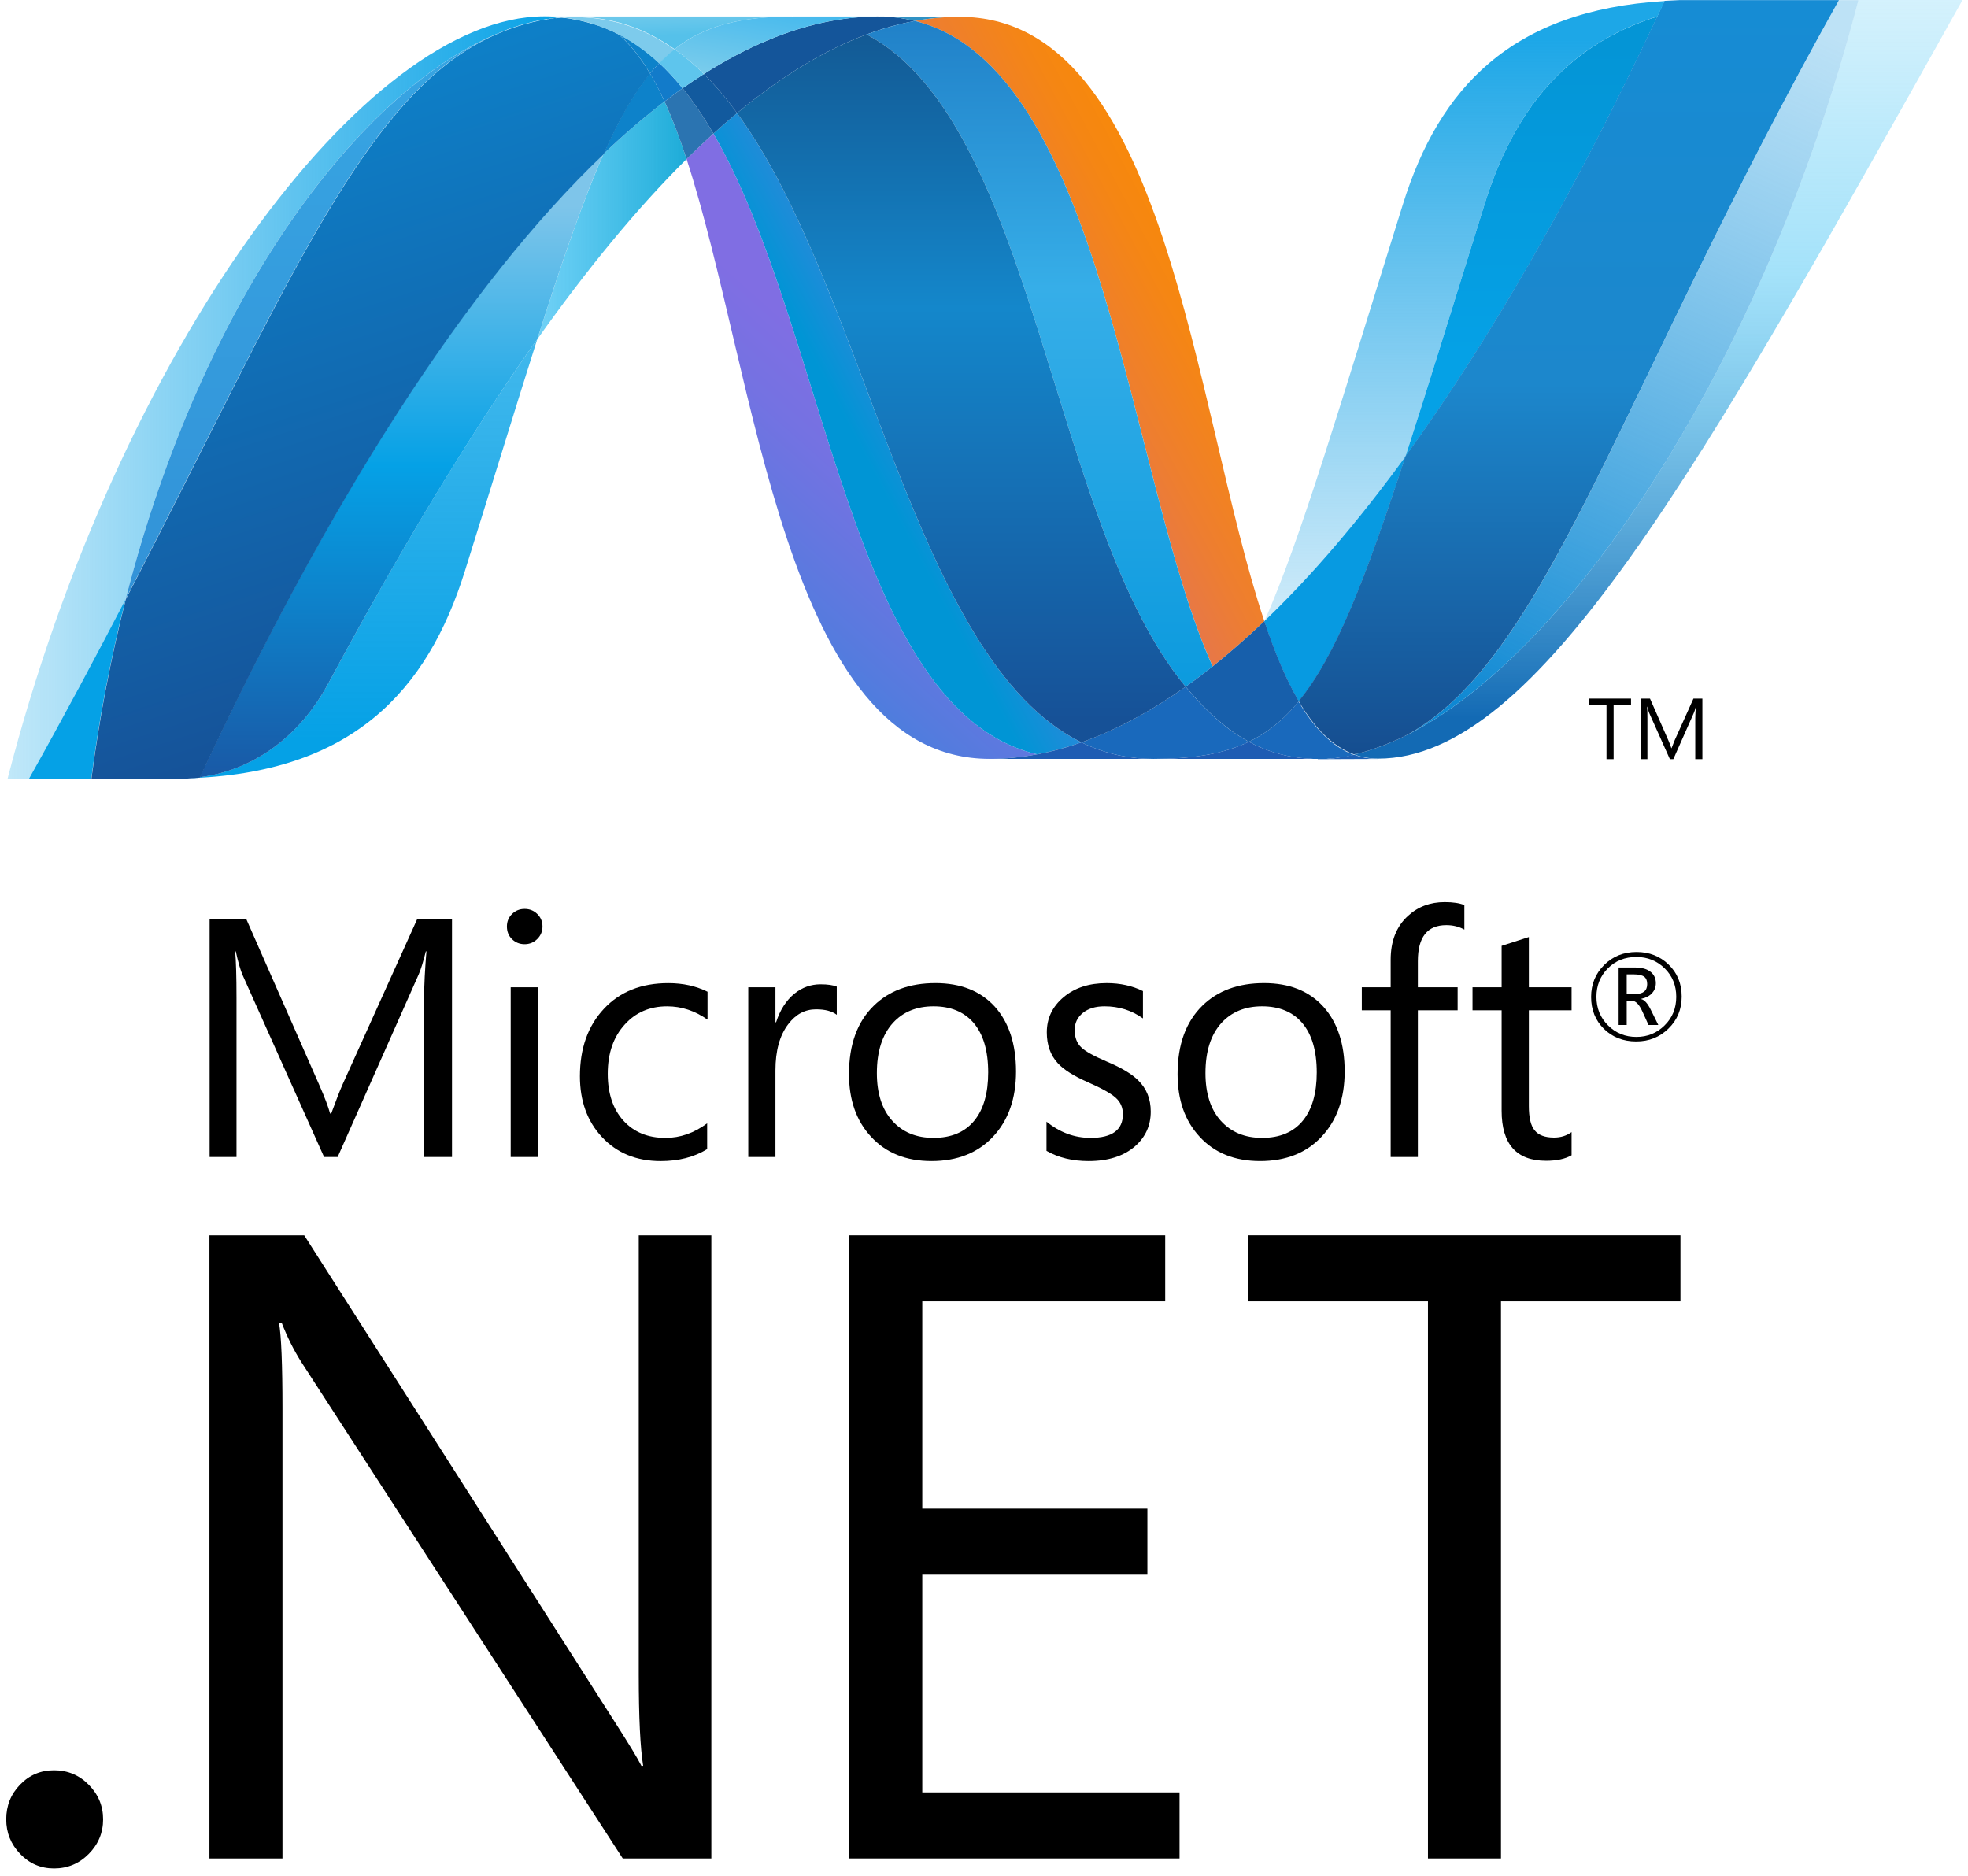 <svg width="256" height="244" viewBox="0 0 256 244" version="1.1" xmlns="http://www.w3.org/2000/svg" xmlns:xlink="http://www.w3.org/1999/xlink" preserveAspectRatio="xMidYMid">
                                            <defs>
                                                <linearGradient x1="49.997%" y1="-19.516%" x2="49.997%" y2="129.625%" id="linearGradient-1">
                                                    <stop stop-color="#0994DC" offset="0%"></stop>
                                                    <stop stop-color="#66CEF5" offset="35.001%"></stop>
                                                    <stop stop-color="#66CEF5" offset="35.001%"></stop>
                                                    <stop stop-color="#127BCA" offset="84.616%"></stop>
                                                    <stop stop-color="#127BCA" offset="84.616%"></stop>
                                                    <stop stop-color="#127BCA" offset="100%"></stop>
                                                </linearGradient>
                                                <linearGradient x1="50.001%" y1="-19.516%" x2="50.001%" y2="129.624%" id="linearGradient-2">
                                                    <stop stop-color="#0E76BC" offset="0%"></stop>
                                                    <stop stop-color="#36AEE8" offset="36%"></stop>
                                                    <stop stop-color="#36AEE8" offset="36%"></stop>
                                                    <stop stop-color="#00ADEF" offset="84.616%"></stop>
                                                    <stop stop-color="#00ADEF" offset="84.616%"></stop>
                                                    <stop stop-color="#00ADEF" offset="100%"></stop>
                                                </linearGradient>
                                                <linearGradient x1="49.999%" y1="110.922%" x2="49.999%" y2="-6.214%" id="linearGradient-3">
                                                    <stop stop-color="#1C63B7" offset="0%"></stop>
                                                    <stop stop-color="#33BDF2" offset="50%"></stop>
                                                    <stop stop-color="#33BDF2" stop-opacity="0.42" offset="100%"></stop>
                                                </linearGradient>
                                                <linearGradient x1="50.001%" y1="-19.515%" x2="50.001%" y2="129.627%" id="linearGradient-4">
                                                    <stop stop-color="#166AB8" offset="0%"></stop>
                                                    <stop stop-color="#36AEE8" offset="39.999%"></stop>
                                                    <stop stop-color="#36AEE8" offset="39.999%"></stop>
                                                    <stop stop-color="#0798DD" offset="84.616%"></stop>
                                                    <stop stop-color="#0798DD" offset="84.616%"></stop>
                                                    <stop stop-color="#0798DD" offset="100%"></stop>
                                                </linearGradient>
                                                <linearGradient x1="49.999%" y1="-19.521%" x2="49.999%" y2="129.627%" id="linearGradient-5">
                                                    <stop stop-color="#124379" offset="0%"></stop>
                                                    <stop stop-color="#1487CB" offset="39%"></stop>
                                                    <stop stop-color="#1487CB" offset="39%"></stop>
                                                    <stop stop-color="#165197" offset="78.023%"></stop>
                                                    <stop stop-color="#165197" offset="78.023%"></stop>
                                                    <stop stop-color="#165197" offset="100%"></stop>
                                                </linearGradient>
                                                <linearGradient x1="0%" y1="50.001%" x2="100%" y2="50.001%" id="linearGradient-6">
                                                    <stop stop-color="#33BDF2" stop-opacity="0.698" offset="0%"></stop>
                                                    <stop stop-color="#1DACD8" offset="100%"></stop>
                                                </linearGradient>
                                                <linearGradient x1="50.01%" y1="94.686%" x2="50.01%" y2="-3.025%" id="linearGradient-7">
                                                    <stop stop-color="#136AB4" offset="0%"></stop>
                                                    <stop stop-color="#59CAF5" stop-opacity="0.549" offset="60%"></stop>
                                                    <stop stop-color="#59CAF5" stop-opacity="0.235" offset="100%"></stop>
                                                </linearGradient>
                                                <linearGradient x1="-0.001%" y1="50%" x2="99.999%" y2="50%" id="linearGradient-8">
                                                    <stop stop-color="#05A1E6" stop-opacity="0.247" offset="0%"></stop>
                                                    <stop stop-color="#05A1E6" offset="100%"></stop>
                                                </linearGradient>
                                                <linearGradient x1="49.998%" y1="124.314%" x2="49.998%" y2="-9.421%" id="linearGradient-9">
                                                    <stop stop-color="#318ED5" offset="0%"></stop>
                                                    <stop stop-color="#38A7E4" offset="100%"></stop>
                                                </linearGradient>
                                                <linearGradient x1="49.999%" y1="91.2%" x2="49.999%" y2="-76.785%" id="linearGradient-10">
                                                    <stop stop-color="#05A1E6" offset="0%"></stop>
                                                    <stop stop-color="#05A1E6" stop-opacity="0.549" offset="100%"></stop>
                                                </linearGradient>
                                                <linearGradient x1="50%" y1="100.01%" x2="50%" y2="0.01%" id="linearGradient-11">
                                                    <stop stop-color="#1959A6" offset="0%"></stop>
                                                    <stop stop-color="#05A1E6" offset="50%"></stop>
                                                    <stop stop-color="#05A1E6" offset="50%"></stop>
                                                    <stop stop-color="#7EC5EA" offset="91.759%"></stop>
                                                    <stop stop-color="#7EC5EA" offset="100%"></stop>
                                                </linearGradient>
                                                <linearGradient x1="59.804%" y1="94.568%" x2="38.471%" y2="5.755%" id="linearGradient-12">
                                                    <stop stop-color="#165096" offset="0%"></stop>
                                                    <stop stop-color="#0D82CA" offset="100%"></stop>
                                                </linearGradient>
                                                <linearGradient x1="49.995%" y1="76.998%" x2="49.995%" y2="-3.299%" id="linearGradient-13">
                                                    <stop stop-color="#05A1E6" offset="0%"></stop>
                                                    <stop stop-color="#0495D6" offset="87.363%"></stop>
                                                    <stop stop-color="#0495D6" offset="100%"></stop>
                                                </linearGradient>
                                                <linearGradient x1="65.263%" y1="-4.161%" x2="34.263%" y2="105.844%" id="linearGradient-14">
                                                    <stop stop-color="#38A7E4" stop-opacity="0.329" offset="0%"></stop>
                                                    <stop stop-color="#0E88D3" offset="96.153%"></stop>
                                                    <stop stop-color="#0E88D3" offset="96.153%"></stop>
                                                    <stop stop-color="#0E88D3" offset="100%"></stop>
                                                </linearGradient>
                                                <linearGradient x1="50.017%" y1="-0.296%" x2="50.017%" y2="101.882%" id="linearGradient-15">
                                                    <stop stop-color="#168CD4" offset="0%"></stop>
                                                    <stop stop-color="#1C87CC" offset="50%"></stop>
                                                    <stop stop-color="#154B8D" offset="100%"></stop>
                                                </linearGradient>
                                                <linearGradient x1="16.674%" y1="205.565%" x2="87.813%" y2="-19.836%" id="linearGradient-16">
                                                    <stop stop-color="#97D6EE" offset="0%"></stop>
                                                    <stop stop-color="#55C1EA" offset="70.329%"></stop>
                                                    <stop stop-color="#55C1EA" offset="100%"></stop>
                                                </linearGradient>
                                                <linearGradient x1="6.89%" y1="6.3%" x2="75.783%" y2="116.771%" id="linearGradient-17">
                                                    <stop stop-color="#7ACCEC" offset="0%"></stop>
                                                    <stop stop-color="#3FB7ED" offset="100%"></stop>
                                                </linearGradient>
                                                <linearGradient x1="49.997%" y1="6.363%" x2="49.997%" y2="127.961%" id="linearGradient-18">
                                                    <stop stop-color="#1DA7E7" offset="0%"></stop>
                                                    <stop stop-color="#37ABE7" stop-opacity="0" offset="100%"></stop>
                                                </linearGradient>
                                            <linearGradient x1="26.599%" y1="146.559%" x2="73.845%" y2="52.381%" id="linearGradient-1">
                                                    <stop stop-color="#0095D5" offset="9.677%"></stop>
                                                    <stop stop-color="#238AD9" offset="30.07%"></stop>
                                                    <stop stop-color="#557BDE" offset="62.11%"></stop>
                                                    <stop stop-color="#7472E2" offset="86.43%"></stop>
                                                    <stop stop-color="#806EE3" offset="100%"></stop>
                                                </linearGradient><linearGradient x1="13.984%" y1="37.105%" x2="68.682%" y2="-13.554%" id="linearGradient-2">
                                                    <stop stop-color="#0095D5" offset="11.83%"></stop>
                                                    <stop stop-color="#3C83DC" offset="41.78%"></stop>
                                                    <stop stop-color="#6D74E1" offset="69.62%"></stop>
                                                    <stop stop-color="#806EE3" offset="83.33%"></stop>
                                                </linearGradient><linearGradient x1="-16.836%" y1="91.94%" x2="76.219%" y2="-1.116%" id="linearGradient-3">
                                                    <stop stop-color="#C757BC" offset="10.75%"></stop>
                                                    <stop stop-color="#D0609A" offset="21.38%"></stop>
                                                    <stop stop-color="#E1725C" offset="42.54%"></stop>
                                                    <stop stop-color="#EE7E2F" offset="60.48%"></stop>
                                                    <stop stop-color="#F58613" offset="74.3%"></stop>
                                                    <stop stop-color="#F88909" offset="82.32%"></stop>
                                                </linearGradient><linearGradient x1="50.001%" y1="-19.515%" x2="50.001%" y2="129.627%" id="linearGradient-4">
                                                    <stop stop-color="#166AB8" offset="0%"></stop>
                                                    <stop stop-color="#36AEE8" offset="39.999%"></stop>
                                                    <stop stop-color="#36AEE8" offset="39.999%"></stop>
                                                    <stop stop-color="#0798DD" offset="84.616%"></stop>
                                                    <stop stop-color="#0798DD" offset="84.616%"></stop>
                                                    <stop stop-color="#0798DD" offset="100%"></stop>
                                                </linearGradient><linearGradient x1="49.999%" y1="-19.521%" x2="49.999%" y2="129.627%" id="linearGradient-5">
                                                    <stop stop-color="#124379" offset="0%"></stop>
                                                    <stop stop-color="#1487CB" offset="39%"></stop>
                                                    <stop stop-color="#1487CB" offset="39%"></stop>
                                                    <stop stop-color="#165197" offset="78.023%"></stop>
                                                    <stop stop-color="#165197" offset="78.023%"></stop>
                                                    <stop stop-color="#165197" offset="100%"></stop>
                                                </linearGradient><linearGradient x1="0%" y1="50.001%" x2="100%" y2="50.001%" id="linearGradient-6">
                                                    <stop stop-color="#33BDF2" stop-opacity="0.698" offset="0%"></stop>
                                                    <stop stop-color="#1DACD8" offset="100%"></stop>
                                                </linearGradient><linearGradient x1="50.01%" y1="94.686%" x2="50.01%" y2="-3.025%" id="linearGradient-7">
                                                    <stop stop-color="#136AB4" offset="0%"></stop>
                                                    <stop stop-color="#59CAF5" stop-opacity="0.549" offset="60%"></stop>
                                                    <stop stop-color="#59CAF5" stop-opacity="0.235" offset="100%"></stop>
                                                </linearGradient><linearGradient x1="-0.001%" y1="50%" x2="99.999%" y2="50%" id="linearGradient-8">
                                                    <stop stop-color="#05A1E6" stop-opacity="0.247" offset="0%"></stop>
                                                    <stop stop-color="#05A1E6" offset="100%"></stop>
                                                </linearGradient><linearGradient x1="49.998%" y1="124.314%" x2="49.998%" y2="-9.421%" id="linearGradient-9">
                                                    <stop stop-color="#318ED5" offset="0%"></stop>
                                                    <stop stop-color="#38A7E4" offset="100%"></stop>
                                                </linearGradient><linearGradient x1="49.999%" y1="91.2%" x2="49.999%" y2="-76.785%" id="linearGradient-10">
                                                    <stop stop-color="#05A1E6" offset="0%"></stop>
                                                    <stop stop-color="#05A1E6" stop-opacity="0.549" offset="100%"></stop>
                                                </linearGradient><linearGradient x1="50%" y1="100.01%" x2="50%" y2="0.01%" id="linearGradient-11">
                                                    <stop stop-color="#1959A6" offset="0%"></stop>
                                                    <stop stop-color="#05A1E6" offset="50%"></stop>
                                                    <stop stop-color="#05A1E6" offset="50%"></stop>
                                                    <stop stop-color="#7EC5EA" offset="91.759%"></stop>
                                                    <stop stop-color="#7EC5EA" offset="100%"></stop>
                                                </linearGradient><linearGradient x1="59.804%" y1="94.568%" x2="38.471%" y2="5.755%" id="linearGradient-12">
                                                    <stop stop-color="#165096" offset="0%"></stop>
                                                    <stop stop-color="#0D82CA" offset="100%"></stop>
                                                </linearGradient><linearGradient x1="49.995%" y1="76.998%" x2="49.995%" y2="-3.299%" id="linearGradient-13">
                                                    <stop stop-color="#05A1E6" offset="0%"></stop>
                                                    <stop stop-color="#0495D6" offset="87.363%"></stop>
                                                    <stop stop-color="#0495D6" offset="100%"></stop>
                                                </linearGradient><linearGradient x1="65.263%" y1="-4.161%" x2="34.263%" y2="105.844%" id="linearGradient-14">
                                                    <stop stop-color="#38A7E4" stop-opacity="0.329" offset="0%"></stop>
                                                    <stop stop-color="#0E88D3" offset="96.153%"></stop>
                                                    <stop stop-color="#0E88D3" offset="96.153%"></stop>
                                                    <stop stop-color="#0E88D3" offset="100%"></stop>
                                                </linearGradient><linearGradient x1="50.017%" y1="-0.296%" x2="50.017%" y2="101.882%" id="linearGradient-15">
                                                    <stop stop-color="#168CD4" offset="0%"></stop>
                                                    <stop stop-color="#1C87CC" offset="50%"></stop>
                                                    <stop stop-color="#154B8D" offset="100%"></stop>
                                                </linearGradient><linearGradient x1="16.674%" y1="205.565%" x2="87.813%" y2="-19.836%" id="linearGradient-16">
                                                    <stop stop-color="#97D6EE" offset="0%"></stop>
                                                    <stop stop-color="#55C1EA" offset="70.329%"></stop>
                                                    <stop stop-color="#55C1EA" offset="100%"></stop>
                                                </linearGradient><linearGradient x1="6.89%" y1="6.3%" x2="75.783%" y2="116.771%" id="linearGradient-17">
                                                    <stop stop-color="#7ACCEC" offset="0%"></stop>
                                                    <stop stop-color="#3FB7ED" offset="100%"></stop>
                                                </linearGradient><linearGradient x1="49.997%" y1="6.363%" x2="49.997%" y2="127.961%" id="linearGradient-18">
                                                    <stop stop-color="#1DA7E7" offset="0%"></stop>
                                                    <stop stop-color="#37ABE7" stop-opacity="0" offset="100%"></stop>
                                                </linearGradient></defs>
                                            <g>
                                                <g transform="translate(26.734, 116.658)" fill="#000000">
                                                    <path d="M187.535,11.347 C187.535,10.918 187.417,10.611 187.175,10.411 C186.907,10.195 186.443,10.08 185.797,10.08 L184.869,10.08 L184.869,12.631 L185.989,12.631 C187.024,12.631 187.535,12.202 187.535,11.347 L187.535,11.347 Z M188.983,16.668 L187.707,16.668 L186.893,14.873 C186.48,13.973 186.038,13.523 185.556,13.523 L184.869,13.523 L184.869,16.668 L183.817,16.668 L183.817,9.184 L185.924,9.184 C186.86,9.184 187.563,9.387 188.046,9.81 C188.455,10.173 188.66,10.64 188.66,11.221 C188.66,11.736 188.493,12.169 188.157,12.529 C187.829,12.893 187.359,13.139 186.758,13.265 L186.758,13.298 C187.175,13.396 187.592,13.854 187.997,14.68 L188.983,16.672 L188.983,16.668 Z M191.314,12.999 C191.314,11.527 190.811,10.284 189.809,9.298 C188.803,8.313 187.576,7.818 186.128,7.818 C184.635,7.818 183.392,8.313 182.407,9.307 C181.421,10.305 180.93,11.539 180.93,12.999 C180.93,14.492 181.441,15.74 182.456,16.733 C183.458,17.727 184.685,18.218 186.128,18.218 C187.563,18.218 188.79,17.723 189.801,16.717 C190.811,15.727 191.314,14.484 191.314,12.999 L191.314,12.999 Z M192.021,12.967 C192.021,14.62 191.453,16.006 190.312,17.122 C189.171,18.247 187.772,18.807 186.099,18.807 C184.415,18.807 183.016,18.255 181.903,17.171 C180.791,16.071 180.239,14.689 180.239,13.012 C180.239,11.372 180.803,9.994 181.932,8.861 C183.061,7.733 184.468,7.168 186.149,7.168 C187.797,7.168 189.179,7.708 190.3,8.784 C191.449,9.888 192.021,11.278 192.021,12.967 L192.021,12.967 Z"></path>
                                                    <path d="M32.065,33.836 L28.438,33.836 L28.438,13.077 C28.438,11.438 28.546,9.442 28.739,7.086 L28.657,7.086 C28.317,8.464 28.006,9.462 27.733,10.08 L17.19,33.836 L15.423,33.836 L4.859,10.252 C4.561,9.593 4.25,8.534 3.935,7.086 L3.856,7.086 C3.968,8.325 4.03,10.333 4.03,13.118 L4.03,33.836 L0.533,33.836 L0.533,2.923 L5.318,2.923 L14.802,24.479 C15.517,26.103 15.98,27.338 16.204,28.18 L16.355,28.18 C16.972,26.491 17.463,25.224 17.835,24.389 L27.524,2.923 L32.063,2.923 L32.063,33.836 L32.065,33.836 Z"></path>
                                                    <path d="M43.223,33.835 L39.698,33.835 L39.698,11.759 L43.223,11.759 L43.223,33.835 L43.223,33.835 Z M43.833,3.846 C43.833,4.496 43.604,5.04 43.15,5.486 C42.704,5.932 42.152,6.157 41.506,6.157 C40.876,6.157 40.328,5.941 39.878,5.511 C39.428,5.077 39.207,4.525 39.207,3.846 C39.207,3.208 39.43,2.664 39.878,2.223 C40.328,1.781 40.876,1.568 41.506,1.568 C42.152,1.568 42.704,1.781 43.15,2.223 C43.604,2.664 43.833,3.208 43.833,3.846 L43.833,3.846 Z"></path>
                                                    <path d="M65.254,32.814 C63.56,33.853 61.54,34.368 59.205,34.368 C56.04,34.368 53.492,33.317 51.545,31.219 C49.656,29.182 48.703,26.553 48.703,23.33 C48.703,19.715 49.738,16.787 51.823,14.562 C53.897,12.333 56.686,11.221 60.195,11.221 C62.113,11.221 63.814,11.597 65.303,12.341 L65.303,15.969 C63.655,14.811 61.913,14.239 60.043,14.239 C57.794,14.239 55.966,15.024 54.547,16.591 C53.07,18.194 52.322,20.337 52.322,23.011 C52.322,25.58 53.005,27.612 54.363,29.113 C55.725,30.606 57.537,31.354 59.823,31.354 C61.753,31.354 63.56,30.72 65.254,29.457 L65.254,32.814 L65.254,32.814 Z"></path>
                                                    <path d="M82.115,15.341 C81.494,14.863 80.598,14.629 79.416,14.629 C77.981,14.629 76.774,15.272 75.797,16.568 C74.689,18.016 74.137,20.02 74.137,22.58 L74.137,33.834 L70.603,33.834 L70.603,11.759 L74.137,11.759 L74.137,16.31 L74.222,16.31 C74.741,14.699 75.543,13.46 76.614,12.581 C77.616,11.779 78.749,11.374 79.996,11.374 C80.937,11.374 81.636,11.476 82.115,11.675 L82.115,15.339 L82.115,15.341 Z"></path>
                                                    <path d="M101.809,22.837 C101.809,20.012 101.171,17.852 99.895,16.372 C98.656,14.949 96.926,14.237 94.697,14.237 C92.501,14.237 90.738,14.957 89.421,16.396 C88.027,17.934 87.331,20.106 87.331,22.924 C87.331,25.565 87.994,27.639 89.331,29.119 C90.66,30.608 92.452,31.352 94.697,31.352 C97.02,31.352 98.799,30.596 100.017,29.091 C101.212,27.618 101.809,25.537 101.809,22.837 M105.432,22.713 C105.432,26.23 104.439,29.056 102.459,31.175 C100.472,33.301 97.797,34.365 94.435,34.365 C91.123,34.365 88.485,33.301 86.55,31.175 C84.657,29.126 83.704,26.418 83.704,23.053 C83.704,19.212 84.779,16.252 86.939,14.15 C88.935,12.199 91.605,11.217 94.951,11.217 C98.243,11.217 100.815,12.244 102.668,14.276 C104.504,16.321 105.432,19.135 105.432,22.713"></path>
                                                    <path d="M122.956,27.929 C122.956,29.737 122.281,31.234 120.927,32.428 C119.451,33.72 117.423,34.366 114.871,34.366 C112.781,34.366 110.949,33.929 109.395,33.037 L109.395,29.238 C111.125,30.645 113.034,31.352 115.132,31.352 C117.93,31.352 119.332,30.322 119.332,28.269 C119.332,27.406 119.025,26.69 118.404,26.138 C117.782,25.574 116.576,24.899 114.781,24.11 C112.932,23.3 111.615,22.47 110.838,21.607 C109.906,20.584 109.435,19.255 109.435,17.619 C109.435,15.787 110.168,14.262 111.615,13.047 C113.067,11.828 114.932,11.219 117.222,11.219 C118.977,11.219 120.547,11.563 121.942,12.254 L121.942,15.812 C120.486,14.761 118.821,14.237 116.932,14.237 C115.762,14.237 114.822,14.528 114.122,15.096 C113.415,15.677 113.059,16.417 113.059,17.321 C113.059,18.298 113.357,19.059 113.946,19.603 C114.47,20.106 115.582,20.719 117.259,21.435 C119.144,22.224 120.506,23.042 121.336,23.881 C122.412,24.94 122.956,26.289 122.956,27.929"></path>
                                                    <path d="M144.55,22.837 C144.55,20.012 143.912,17.852 142.632,16.372 C141.397,14.949 139.663,14.237 137.439,14.237 C135.242,14.237 133.48,14.957 132.155,16.396 C130.764,17.934 130.073,20.106 130.073,22.924 C130.073,25.565 130.736,27.639 132.061,29.119 C133.406,30.608 135.198,31.352 137.439,31.352 C139.765,31.352 141.54,30.596 142.759,29.091 C143.953,27.618 144.55,25.537 144.55,22.837 M148.182,22.713 C148.182,26.23 147.18,29.056 145.197,31.175 C143.217,33.301 140.543,34.365 137.181,34.365 C133.864,34.365 131.226,33.301 129.292,31.175 C127.398,29.126 126.446,26.418 126.446,23.053 C126.446,19.212 127.529,16.252 129.677,14.15 C131.672,12.199 134.347,11.217 137.696,11.217 C140.988,11.217 143.557,12.244 145.405,14.276 C147.246,16.321 148.182,19.135 148.182,22.713"></path>
                                                    <path d="M163.752,4.258 C163.057,3.874 162.284,3.678 161.405,3.678 C158.931,3.678 157.704,5.236 157.704,8.356 L157.704,11.759 L162.877,11.759 L162.877,14.752 L157.704,14.752 L157.704,33.835 L154.166,33.835 L154.166,14.752 L150.412,14.752 L150.412,11.759 L154.166,11.759 L154.166,8.181 C154.166,5.751 154.911,3.845 156.424,2.471 C157.72,1.277 159.307,0.684 161.192,0.684 C162.284,0.684 163.135,0.815 163.752,1.069 L163.752,4.258 L163.752,4.258 Z"></path>
                                                    <path d="M177.699,33.613 C176.864,34.092 175.752,34.329 174.378,34.329 C170.525,34.329 168.599,32.157 168.599,27.814 L168.599,14.756 L164.812,14.756 L164.812,11.758 L168.599,11.758 L168.599,6.372 C169.728,6.016 170.902,5.628 172.141,5.227 L172.141,11.758 L177.699,11.758 L177.699,14.756 L172.141,14.756 L172.141,27.213 C172.141,28.693 172.383,29.752 172.889,30.366 C173.401,31 174.235,31.311 175.413,31.311 C176.292,31.311 177.052,31.075 177.699,30.599 L177.699,33.613 L177.699,33.613 Z"></path>
                                                </g>
                                                <g transform="translate(0, 160.405)" fill="#000000">
                                                    <path d="M13.414,76.248 C13.414,77.977 12.797,79.474 11.55,80.738 C10.306,81.998 8.797,82.632 7.026,82.632 C5.296,82.632 3.824,81.998 2.618,80.738 C1.411,79.474 0.81,77.977 0.81,76.248 C0.81,74.469 1.411,72.968 2.618,71.725 C3.824,70.477 5.296,69.86 7.026,69.86 C8.797,69.86 10.306,70.486 11.55,71.749 C12.797,73.013 13.414,74.514 13.414,76.248"></path>
                                                    <path d="M92.531,81.332 L81.007,81.332 L39.174,16.728 C38.196,15.174 37.354,13.485 36.638,11.64 L36.294,11.64 C36.592,13.37 36.745,17.083 36.745,22.772 L36.745,81.332 L27.244,81.332 L27.244,0.279 L39.575,0.279 L80.156,63.865 C81.772,66.388 82.875,68.196 83.436,69.284 L83.662,69.284 C83.285,66.952 83.089,62.977 83.089,57.366 L83.089,0.279 L92.532,0.279 L92.532,81.332 L92.531,81.332 Z"></path>
                                                    <path d="M153.436,81.332 L110.478,81.332 L110.478,0.279 L151.571,0.279 L151.571,8.867 L119.971,8.867 L119.971,35.83 L149.253,35.83 L149.253,44.423 L119.971,44.423 L119.971,72.739 L153.436,72.739 L153.436,81.332 L153.436,81.332 Z"></path>
                                                    <path d="M218.595,8.868 L195.248,8.868 L195.248,81.333 L185.751,81.333 L185.751,8.868 L162.359,8.868 L162.359,0.276 L218.595,0.276 L218.595,8.868 L218.595,8.868 Z"></path>
                                                </g>
                                                <g transform="translate(0.81, 0)">
                                                    <path d="M88.499,20.689 C97.664,48.715 101.136,98.711 127.936,98.711 L127.936,98.711 C129.977,98.711 132.038,98.511 134.107,98.117 L134.107,98.117 C109.745,92.437 106.858,42.985 91.992,17.376 L91.992,17.376 C90.826,18.435 89.669,19.539 88.499,20.689" fill="url(&quot;#linearGradient-1&quot;)"></path>
                                                    <path d="M91.992,17.376 C106.858,42.985 109.745,92.437 134.107,98.117 L134.107,98.117 C136.021,97.766 137.939,97.234 139.861,96.563 L139.861,96.563 C117.994,85.849 111.949,37.828 95.067,14.709 L95.067,14.709 C94.045,15.56 93.019,16.452 91.992,17.376" fill="url(&quot;#linearGradient-2&quot;)"></path>
                                                    <path d="M113.411,2.145 C111.375,2.145 109.309,2.345 107.236,2.739 C101.813,3.761 96.304,6.096 90.751,9.629 C92.268,11.126 93.711,12.84 95.069,14.709 C100.717,10.022 106.328,6.558 111.919,4.477 C114.016,3.7 116.106,3.115 118.204,2.73 C116.691,2.346 115.096,2.145 113.411,2.145" fill="#14559A"></path>
                                                    <path d="M156.931,86.687 C159.168,84.908 161.41,82.941 163.655,80.794 C154.343,52.898 151.01,2.187 124.022,2.187 C122.092,2.187 120.145,2.367 118.202,2.726 C142.785,8.841 145.934,62.325 156.931,86.687" fill="url(&quot;#linearGradient-3&quot;)"></path>
                                                    <path d="M118.203,2.728 C116.69,2.344 115.095,2.144 113.41,2.144 L124.023,2.183 C122.093,2.183 120.146,2.363 118.203,2.727" fill="#3092C4"></path>
                                                    <path d="M156.46,92.613 C155.405,91.607 154.403,90.503 153.417,89.325 C148.878,92.539 144.355,94.977 139.86,96.563 C141.459,97.345 143.136,97.925 144.915,98.285 C146.293,98.567 147.721,98.711 149.221,98.711 C154.264,98.711 158.251,98.114 161.646,96.486 C159.777,95.476 158.063,94.167 156.46,92.613" fill="#1969BC"></path>
                                                    <path d="M111.917,4.481 C133.935,15.997 135.849,68.149 153.418,89.325 L153.418,89.325 C154.596,88.495 155.762,87.615 156.927,86.687 L156.927,86.687 C145.93,62.325 142.785,8.836 118.207,2.726 L118.207,2.726 C116.109,3.119 114.015,3.7 111.917,4.481" fill="url(&quot;#linearGradient-4&quot;)"></path>
                                                    <path d="M95.067,14.709 C111.949,37.828 117.994,85.849 139.861,96.563 L139.861,96.563 C144.356,94.977 148.879,92.539 153.418,89.325 L153.418,89.325 C135.849,68.149 133.935,15.997 111.917,4.481 L111.917,4.481 C106.326,6.559 100.715,10.022 95.067,14.709" fill="url(&quot;#linearGradient-5&quot;)"></path>
                                                    <path d="M77.698,20.014 C75.052,25.997 72.349,33.861 69.081,44.126 C75.58,34.969 82.058,27.08 88.499,20.689 C87.612,17.961 86.659,15.446 85.632,13.204 C82.998,15.22 80.344,17.49 77.698,20.014" fill="url(&quot;#linearGradient-6&quot;)"></path>
                                                    <path d="M87.979,11.479 C87.202,12.035 86.421,12.604 85.635,13.205 C86.662,15.446 87.61,17.961 88.498,20.689 C89.667,19.544 90.829,18.436 91.99,17.376 C90.743,15.233 89.418,13.254 87.979,11.479" fill="#2B74B1"></path>
                                                    <path d="M90.751,9.629 C89.826,10.214 88.906,10.832 87.978,11.478 C89.417,13.253 90.742,15.232 91.994,17.379 C93.021,16.451 94.047,15.555 95.069,14.709 C93.712,12.84 92.268,11.126 90.751,9.629" fill="#125A9E"></path>
                                                    <path d="M240.937,0.011 C228.484,48.036 202.474,86.609 180.668,96.334 L180.626,96.334 C180.23,96.514 179.837,96.678 179.449,96.837 C179.395,96.87 179.346,96.874 179.305,96.893 C179.191,96.939 179.084,96.975 178.97,97.021 C178.916,97.053 178.868,97.064 178.819,97.083 C178.635,97.149 178.455,97.204 178.275,97.276 C178.197,97.309 178.124,97.329 178.05,97.355 C177.968,97.387 177.874,97.417 177.78,97.443 C177.698,97.475 177.612,97.499 177.518,97.535 C177.44,97.567 177.358,97.581 177.285,97.613 C177.125,97.659 176.979,97.698 176.819,97.754 C176.753,97.754 176.692,97.789 176.623,97.807 C176.524,97.839 176.414,97.862 176.307,97.892 C176.234,97.924 176.173,97.935 176.095,97.951 C175.984,97.983 175.862,98.013 175.751,98.039 C175.604,98.071 175.473,98.101 175.334,98.131 C176.32,98.495 177.346,98.679 178.455,98.679 C199.132,98.679 219.98,61.623 254.477,1.84741111e-13 L240.932,1.84741111e-13 L240.937,0.011 Z" fill="url(&quot;#linearGradient-7&quot;)"></path>
                                                    <path d="M64.591,4.094 C64.604,4.094 64.62,4.062 64.628,4.062 C64.645,4.062 64.67,4.062 64.678,4.03 L64.704,4.03 C64.818,3.991 64.924,3.945 65.039,3.902 C65.068,3.902 65.084,3.902 65.105,3.87 C65.134,3.87 65.162,3.837 65.191,3.833 C65.313,3.794 65.436,3.748 65.551,3.706 L65.57,3.706 C65.844,3.624 66.098,3.522 66.363,3.427 C66.401,3.427 66.437,3.395 66.482,3.395 C66.592,3.359 66.707,3.32 66.821,3.294 C66.875,3.261 66.928,3.261 66.977,3.244 C67.095,3.209 67.21,3.169 67.32,3.143 C67.37,3.143 67.414,3.11 67.451,3.107 C67.831,3.002 68.208,2.904 68.588,2.813 C68.641,2.813 68.686,2.78 68.743,2.777 C68.854,2.745 68.956,2.728 69.075,2.711 C69.124,2.679 69.181,2.679 69.238,2.662 C69.349,2.63 69.455,2.626 69.574,2.6 L69.651,2.6 C69.88,2.553 70.114,2.515 70.343,2.472 L70.482,2.472 C70.592,2.44 70.69,2.436 70.801,2.416 C70.861,2.416 70.923,2.384 70.981,2.384 C71.083,2.384 71.185,2.351 71.287,2.338 C71.341,2.338 71.393,2.338 71.455,2.305 C71.696,2.273 71.946,2.26 72.199,2.24 C71.484,2.171 70.747,2.125 69.999,2.125 C46.713,2.125 14.629,45.332 0.177,101.286 L2.962,101.286 C7.587,93.038 11.742,85.235 15.541,77.91 C25.663,38.277 46.279,11.249 64.592,4.088" fill="url(&quot;#linearGradient-8&quot;)"></path>
                                                    <path d="M77.699,20.014 C80.345,17.49 82.999,15.22 85.632,13.204 C85.031,11.888 84.41,10.669 83.743,9.552 C81.612,12.137 79.666,15.548 77.699,20.014" fill="#0D82CA"></path>
                                                    <path d="M79.612,4.422 C81.133,5.698 82.495,7.452 83.742,9.555 C84.135,9.072 84.531,8.626 84.944,8.209 C83.215,6.594 81.346,5.269 79.317,4.271 C79.399,4.316 79.481,4.353 79.566,4.389 C79.566,4.389 79.598,4.421 79.612,4.421" fill="#0D82CA"></path>
                                                    <path d="M15.54,77.915 C36.774,36.998 46.834,11.102 64.591,4.092 L64.591,4.092 C46.282,11.258 25.662,38.286 15.54,77.915" fill="url(&quot;#linearGradient-9&quot;)"></path>
                                                    <path d="M84.943,8.208 C84.53,8.629 84.138,9.071 83.741,9.554 C84.407,10.67 85.029,11.885 85.634,13.205 C86.42,12.604 87.201,12.036 87.978,11.48 C87.017,10.294 86.002,9.194 84.943,8.208" fill="#127BCA"></path>
                                                    <path d="M25.18,101.107 L25.18,101.107 C25.049,101.14 24.918,101.14 24.795,101.153 L24.722,101.153 C24.611,101.153 24.496,101.186 24.394,101.186 L24.341,101.186 C24.075,101.218 23.813,101.218 23.56,101.238 L23.478,101.238 C44.969,100.637 54.792,89.877 59.667,74.271 C63.373,62.44 66.415,52.473 69.082,44.11 C60.08,56.78 51.038,71.883 41.947,88.802 C37.563,96.956 30.897,100.363 25.179,101.091" fill="url(&quot;#linearGradient-10&quot;)"></path>
                                                    <path d="M25.18,101.099 L25.18,101.099 C30.897,100.371 37.563,96.968 41.947,88.809 L41.947,88.809 C51.038,71.895 60.085,56.788 69.078,44.118 L69.078,44.118 C72.349,33.849 75.049,25.989 77.699,20.005 L77.699,20.005 C59.774,37.067 41.779,65.437 25.18,101.091" fill="url(&quot;#linearGradient-11&quot;)"></path>
                                                    <path d="M15.539,77.916 C11.74,85.24 7.585,93.043 2.96,101.292 L11.061,101.292 C12.133,93.1 13.654,85.289 15.539,77.92" fill="#05A1E6"></path>
                                                    <path d="M71.454,2.326 C71.388,2.326 71.339,2.358 71.282,2.358 L71.282,2.358 C71.184,2.391 71.082,2.391 70.979,2.401 L70.979,2.401 C70.919,2.401 70.861,2.401 70.8,2.434 L70.8,2.434 C70.689,2.466 70.587,2.469 70.48,2.49 L70.48,2.49 C70.431,2.49 70.382,2.49 70.341,2.522 L70.341,2.522 C70.108,2.561 69.879,2.604 69.65,2.643 L69.65,2.643 L69.573,2.643 L69.573,2.643 C69.454,2.676 69.347,2.693 69.237,2.709 L69.237,2.709 C69.18,2.741 69.123,2.741 69.069,2.754 L69.069,2.754 C68.959,2.787 68.848,2.8 68.742,2.82 L68.742,2.82 C68.685,2.852 68.64,2.852 68.587,2.855 L68.587,2.855 C68.206,2.947 67.83,3.045 67.45,3.15 L67.45,3.15 C67.409,3.15 67.368,3.182 67.319,3.189 L67.319,3.189 C67.205,3.221 67.094,3.254 66.975,3.29 L66.975,3.29 C66.926,3.323 66.869,3.323 66.82,3.336 L66.82,3.336 C66.706,3.368 66.591,3.401 66.481,3.437 L66.481,3.437 C66.436,3.437 66.399,3.469 66.358,3.469 L66.358,3.469 C66.096,3.567 65.839,3.666 65.569,3.747 L65.569,3.747 L65.569,3.747 L65.569,3.747 C65.454,3.783 65.331,3.829 65.209,3.872 L65.209,3.872 C65.159,3.904 65.115,3.911 65.058,3.934 L65.058,3.934 C64.943,3.97 64.829,4.016 64.722,4.058 L64.722,4.058 C64.682,4.091 64.64,4.094 64.612,4.111 L64.612,4.111 C46.855,11.121 36.794,37.016 15.561,77.933 L15.561,77.933 C13.676,85.303 12.15,93.114 11.083,101.306 L11.083,101.306 L12.22,101.306 C15.422,101.306 16.326,101.273 20.01,101.273 L20.01,101.273 L20.199,101.273 L20.747,101.273 L20.935,101.273 L20.988,101.273 L21.176,101.273 L21.282,101.273 L21.356,101.273 L21.503,101.273 L21.961,101.273 L22.419,101.273 L22.804,101.273 L22.906,101.273 L23.581,101.273 L23.581,101.273 C23.834,101.241 24.096,101.241 24.362,101.22 L24.362,101.22 L24.411,101.22 L24.411,101.22 C24.521,101.22 24.632,101.188 24.738,101.188 L24.738,101.188 L24.816,101.188 L24.816,101.188 C24.934,101.188 25.069,101.156 25.2,101.142 L25.2,101.142 C41.8,65.488 59.794,37.118 77.719,20.056 L77.719,20.056 C79.69,15.591 81.633,12.18 83.76,9.599 L83.76,9.599 C82.516,7.497 81.154,5.739 79.633,4.463 L79.633,4.463 C79.633,4.463 79.592,4.463 79.589,4.43 L79.589,4.43 C79.502,4.395 79.421,4.352 79.335,4.309 L79.335,4.309 C79.249,4.263 79.175,4.227 79.086,4.182 L79.086,4.182 C79.008,4.149 78.918,4.106 78.84,4.064 L78.84,4.064 C78.734,4.031 78.648,3.985 78.554,3.943 L78.554,3.943 C78.476,3.91 78.407,3.877 78.329,3.845 L78.329,3.845 C78.169,3.782 78.01,3.717 77.859,3.648 L77.859,3.648 C77.789,3.616 77.724,3.599 77.658,3.573 L77.658,3.573 C77.548,3.533 77.421,3.481 77.306,3.432 L77.306,3.432 C77.249,3.4 77.184,3.393 77.118,3.37 L77.118,3.37 C76.951,3.314 76.787,3.255 76.632,3.203 L76.632,3.203 L76.591,3.203 L76.591,3.203 C76.403,3.141 76.219,3.095 76.027,3.043 L76.027,3.043 C75.982,3.01 75.945,3.01 75.9,3.004 L75.9,3.004 C75.732,2.958 75.585,2.912 75.426,2.87 L75.426,2.87 C75.385,2.87 75.348,2.837 75.315,2.837 L75.315,2.837 C74.931,2.736 74.534,2.654 74.133,2.579 L74.133,2.579 C74.092,2.579 74.052,2.546 74.011,2.546 L74.011,2.546 C73.839,2.514 73.671,2.484 73.5,2.464 L73.5,2.464 C73.458,2.432 73.434,2.432 73.398,2.432 L73.398,2.432 C73.193,2.4 72.993,2.376 72.792,2.353 L72.792,2.353 L72.686,2.353 L72.686,2.353 C72.522,2.321 72.371,2.318 72.22,2.301 L72.22,2.301 C71.962,2.333 71.717,2.347 71.475,2.37" fill="url(&quot;#linearGradient-12&quot;)"></path>
                                                    <path d="M192.294,26.598 C188.209,39.685 184.9,50.481 182.021,59.364 L182.021,59.364 C193.231,43.938 204.273,24.532 214.788,2.138 L214.788,2.138 C202.523,5.99 195.979,14.808 192.294,26.598" fill="url(&quot;#linearGradient-13&quot;)"></path>
                                                    <path d="M182.377,95.516 C181.805,95.808 181.232,96.085 180.668,96.334 C202.474,86.609 228.484,48.036 240.937,0.011 L238.413,0.011 C209.802,51.119 200.601,85.333 182.377,95.516" fill="url(&quot;#linearGradient-14&quot;)"></path>
                                                    <path d="M168.138,91.223 C172.882,85.432 176.747,75.588 182.023,59.364 C175.937,67.724 169.811,74.909 163.68,80.77 C163.68,80.802 163.68,80.802 163.648,80.822 C164.985,84.83 166.453,88.367 168.126,91.222" fill="#079AE1"></path>
                                                    <path d="M168.138,91.223 C166.523,93.194 164.813,94.695 162.911,95.807 C162.494,96.049 162.073,96.277 161.644,96.486 C163.652,97.57 165.844,98.294 168.297,98.584 L168.297,98.584 C168.657,98.62 169.013,98.653 169.385,98.679 L169.451,98.679 C169.618,98.679 169.794,98.679 169.974,98.711 L170.047,98.711 L170.582,98.711 L171.159,98.711 L171.339,98.711 L171.748,98.711 C171.814,98.711 171.882,98.711 171.948,98.679 C172.075,98.679 172.209,98.679 172.34,98.646 L172.386,98.646 L172.534,98.646 C172.668,98.646 172.815,98.614 172.959,98.6 L172.991,98.6 C173.034,98.6 173.08,98.568 173.122,98.568 C173.273,98.535 173.43,98.522 173.576,98.499 L173.711,98.499 C173.877,98.467 174.05,98.446 174.222,98.414 L174.254,98.414 L174.303,98.414 C174.647,98.348 174.982,98.283 175.322,98.198 C172.508,97.167 170.152,94.738 168.124,91.278" fill="#1969BC"></path>
                                                    <path d="M127.936,98.711 C129.977,98.711 132.038,98.512 134.108,98.114 C136.022,97.767 137.94,97.235 139.862,96.564 C141.461,97.345 143.138,97.926 144.912,98.286 C146.291,98.567 147.722,98.711 149.223,98.711 L127.936,98.711 L127.936,98.711 Z" fill="#1E5CB3"></path>
                                                    <path d="M149.223,98.711 C154.262,98.711 158.253,98.114 161.644,96.486 C163.652,97.57 165.844,98.294 168.297,98.585 L168.297,98.585 C168.657,98.62 169.013,98.653 169.385,98.679 L169.451,98.679 C169.618,98.679 169.794,98.679 169.974,98.712 L170.05,98.712 L170.586,98.712 L149.209,98.712 L149.223,98.711 Z" fill="#1E5CB3"></path>
                                                    <path d="M170.598,98.711 L171.179,98.711 L171.359,98.711 L171.764,98.711 C171.833,98.711 171.898,98.711 171.964,98.679 C172.091,98.679 172.225,98.679 172.361,98.646 L172.403,98.646 L172.554,98.646 C172.688,98.646 172.835,98.614 172.975,98.601 L173.011,98.601 C173.054,98.601 173.096,98.569 173.139,98.569 C173.289,98.536 173.446,98.523 173.592,98.5 C173.642,98.5 173.681,98.5 173.733,98.467 C173.9,98.435 174.073,98.418 174.245,98.386 L174.277,98.386 L174.326,98.386 C174.67,98.32 175.005,98.255 175.344,98.17 L175.344,98.17 C176.33,98.534 177.357,98.718 178.465,98.718 L170.604,98.75 L170.598,98.711 Z" fill="#1D60B5"></path>
                                                    <path d="M163.661,80.823 L163.661,80.79 C161.416,82.937 159.175,84.905 156.938,86.683 C155.768,87.612 154.603,88.491 153.425,89.321 C154.41,90.499 155.412,91.603 156.468,92.61 C158.071,94.163 159.784,95.472 161.653,96.482 C162.079,96.273 162.504,96.044 162.917,95.803 C164.822,94.691 166.532,93.19 168.148,91.219 C166.475,88.364 165.007,84.827 163.669,80.819" fill="#175FAB"></path>
                                                    <path d="M230.422,0.011 L219.814,0.011 L218.758,0.011 L218.758,0.011 L217.761,0.011 L217.761,0.011 L217.722,0.011 C217.035,0.044 216.368,0.067 215.71,0.109 L215.71,0.109 C215.399,0.776 215.08,1.443 214.773,2.114 L214.773,2.114 C204.259,24.508 193.217,43.914 182.007,59.34 L182.007,59.34 C176.735,75.563 172.867,85.407 168.123,91.198 L168.123,91.198 C170.151,94.658 172.511,97.091 175.316,98.122 L175.316,98.122 C175.398,98.089 175.464,98.089 175.537,98.072 L175.537,98.072 L175.583,98.072 L175.583,98.072 C175.632,98.072 175.685,98.04 175.738,98.04 L175.738,98.04 C175.852,98.007 175.975,97.987 176.09,97.952 L176.09,97.952 C176.163,97.919 176.224,97.916 176.298,97.892 L176.298,97.892 C176.405,97.86 176.515,97.837 176.613,97.811 L176.613,97.811 C176.679,97.778 176.744,97.768 176.809,97.755 L176.809,97.755 C176.973,97.702 177.12,97.663 177.276,97.614 L177.276,97.614 C177.349,97.582 177.427,97.555 177.509,97.535 L177.509,97.535 C177.599,97.503 177.689,97.48 177.771,97.441 L177.771,97.441 C177.865,97.408 177.959,97.391 178.041,97.356 L178.041,97.356 C178.114,97.323 178.192,97.303 178.261,97.274 L178.261,97.274 C178.445,97.208 178.625,97.153 178.809,97.081 L178.809,97.081 C178.859,97.081 178.908,97.035 178.961,97.025 L178.961,97.025 C179.071,96.979 179.186,96.943 179.296,96.894 L179.296,96.894 C179.337,96.861 179.386,96.858 179.439,96.841 L179.439,96.841 C179.824,96.681 180.22,96.517 180.617,96.338 L180.617,96.338 L180.658,96.338 L180.658,96.338 C181.223,96.09 181.795,95.811 182.364,95.52 L182.364,95.52 C200.591,85.337 209.793,51.123 238.404,0.015 L238.404,0.015 L230.413,0.015 L230.422,0.011 Z" fill="url(&quot;#linearGradient-15&quot;)"></path>
                                                    <path d="M72.199,2.257 C72.244,2.257 72.285,2.257 72.33,2.289 C72.44,2.289 72.551,2.289 72.661,2.325 L72.772,2.325 C72.972,2.357 73.172,2.374 73.377,2.404 C73.414,2.404 73.447,2.404 73.479,2.436 C73.647,2.468 73.818,2.495 73.99,2.521 C74.027,2.521 74.076,2.554 74.117,2.554 C74.51,2.632 74.911,2.714 75.295,2.815 C75.331,2.815 75.369,2.848 75.401,2.848 C75.565,2.887 75.712,2.936 75.876,2.982 C75.925,2.982 75.961,3.014 76.007,3.021 C76.199,3.071 76.379,3.12 76.567,3.182 C76.575,3.182 76.586,3.182 76.608,3.214 C76.767,3.263 76.931,3.325 77.099,3.381 C77.165,3.413 77.226,3.427 77.287,3.443 C77.402,3.493 77.529,3.541 77.639,3.587 C77.704,3.587 77.77,3.633 77.839,3.656 C77.99,3.725 78.15,3.787 78.305,3.852 C78.387,3.885 78.456,3.921 78.534,3.951 C78.624,3.997 78.718,4.039 78.816,4.072 C78.898,4.111 78.988,4.153 79.066,4.189 C79.152,4.236 79.233,4.271 79.315,4.317 C81.344,5.315 83.213,6.644 84.943,8.256 C85.581,7.585 86.247,6.983 86.938,6.444 C83.155,3.761 78.869,2.231 73.925,2.231 C73.352,2.231 72.78,2.264 72.199,2.307" fill="#7DCBEC"></path>
                                                    <path d="M84.943,8.208 C86.002,9.193 87.017,10.294 87.978,11.48 C88.906,10.833 89.826,10.212 90.75,9.631 C89.54,8.421 88.264,7.333 86.935,6.396 C86.244,6.932 85.581,7.537 84.943,8.208" fill="#5EC5ED"></path>
                                                    <path d="M72.198,6.285 C72.779,6.334 73.351,6.354 73.924,6.354 C78.868,6.354 83.154,4.825 86.937,2.146 C90.929,5.295 95.754,6.395 102.457,6.395 L69.998,6.395 C70.746,6.395 71.478,6.35 72.198,6.285" fill="url(&quot;#linearGradient-16&quot;)" transform="translate(86.228, 4.27) scale(1, -1) translate(-86.228, -4.27) "></path>
                                                    <path d="M102.457,9.63 C95.754,9.63 90.929,8.53 86.937,5.381 C88.262,4.444 89.538,3.356 90.749,2.146 C96.306,5.679 101.811,8.019 107.238,9.041 C109.307,9.43 111.373,9.63 113.409,9.63 L102.457,9.63 L102.457,9.63 Z" fill="url(&quot;#linearGradient-17&quot;)" transform="translate(100.173, 5.888) scale(1, -1) translate(-100.173, -5.888) "></path>
                                                    <path d="M182.021,59.372 C184.904,50.481 188.205,39.689 192.298,26.598 C195.987,14.803 202.519,5.986 214.783,2.138 C215.107,1.479 215.413,0.8 215.728,0.134 C195.734,1.332 186.389,11.503 181.686,26.565 C173.462,52.861 168.48,69.907 163.683,80.769 C169.81,74.913 175.936,67.723 182.021,59.372" fill="url(&quot;#linearGradient-18&quot;)"></path>
                                                    <path d="M211.355,91.706 L209.089,91.706 L209.089,98.749 L208.165,98.749 L208.165,91.706 L205.891,91.706 L205.891,90.868 L211.355,90.868 L211.355,91.706 L211.355,91.706 Z" fill="#000000"></path>
                                                    <path d="M220.632,98.747 L219.712,98.747 L219.712,93.455 C219.712,93.038 219.744,92.527 219.787,91.926 L219.787,91.926 C219.692,92.286 219.614,92.535 219.542,92.695 L216.859,98.747 L216.409,98.747 L213.718,92.74 C213.64,92.573 213.561,92.302 213.476,91.926 L213.444,91.926 C213.476,92.243 213.487,92.756 213.487,93.468 L213.487,98.747 L212.603,98.747 L212.603,90.867 L213.822,90.867 L216.239,96.367 C216.422,96.78 216.537,97.099 216.595,97.312 L216.63,97.312 C216.791,96.878 216.922,96.555 217.011,96.343 L219.477,90.867 L220.638,90.867 L220.638,98.747 L220.632,98.747 Z" fill="#000000"></path>
                                                </g>
                                            </g>
                                        </svg>